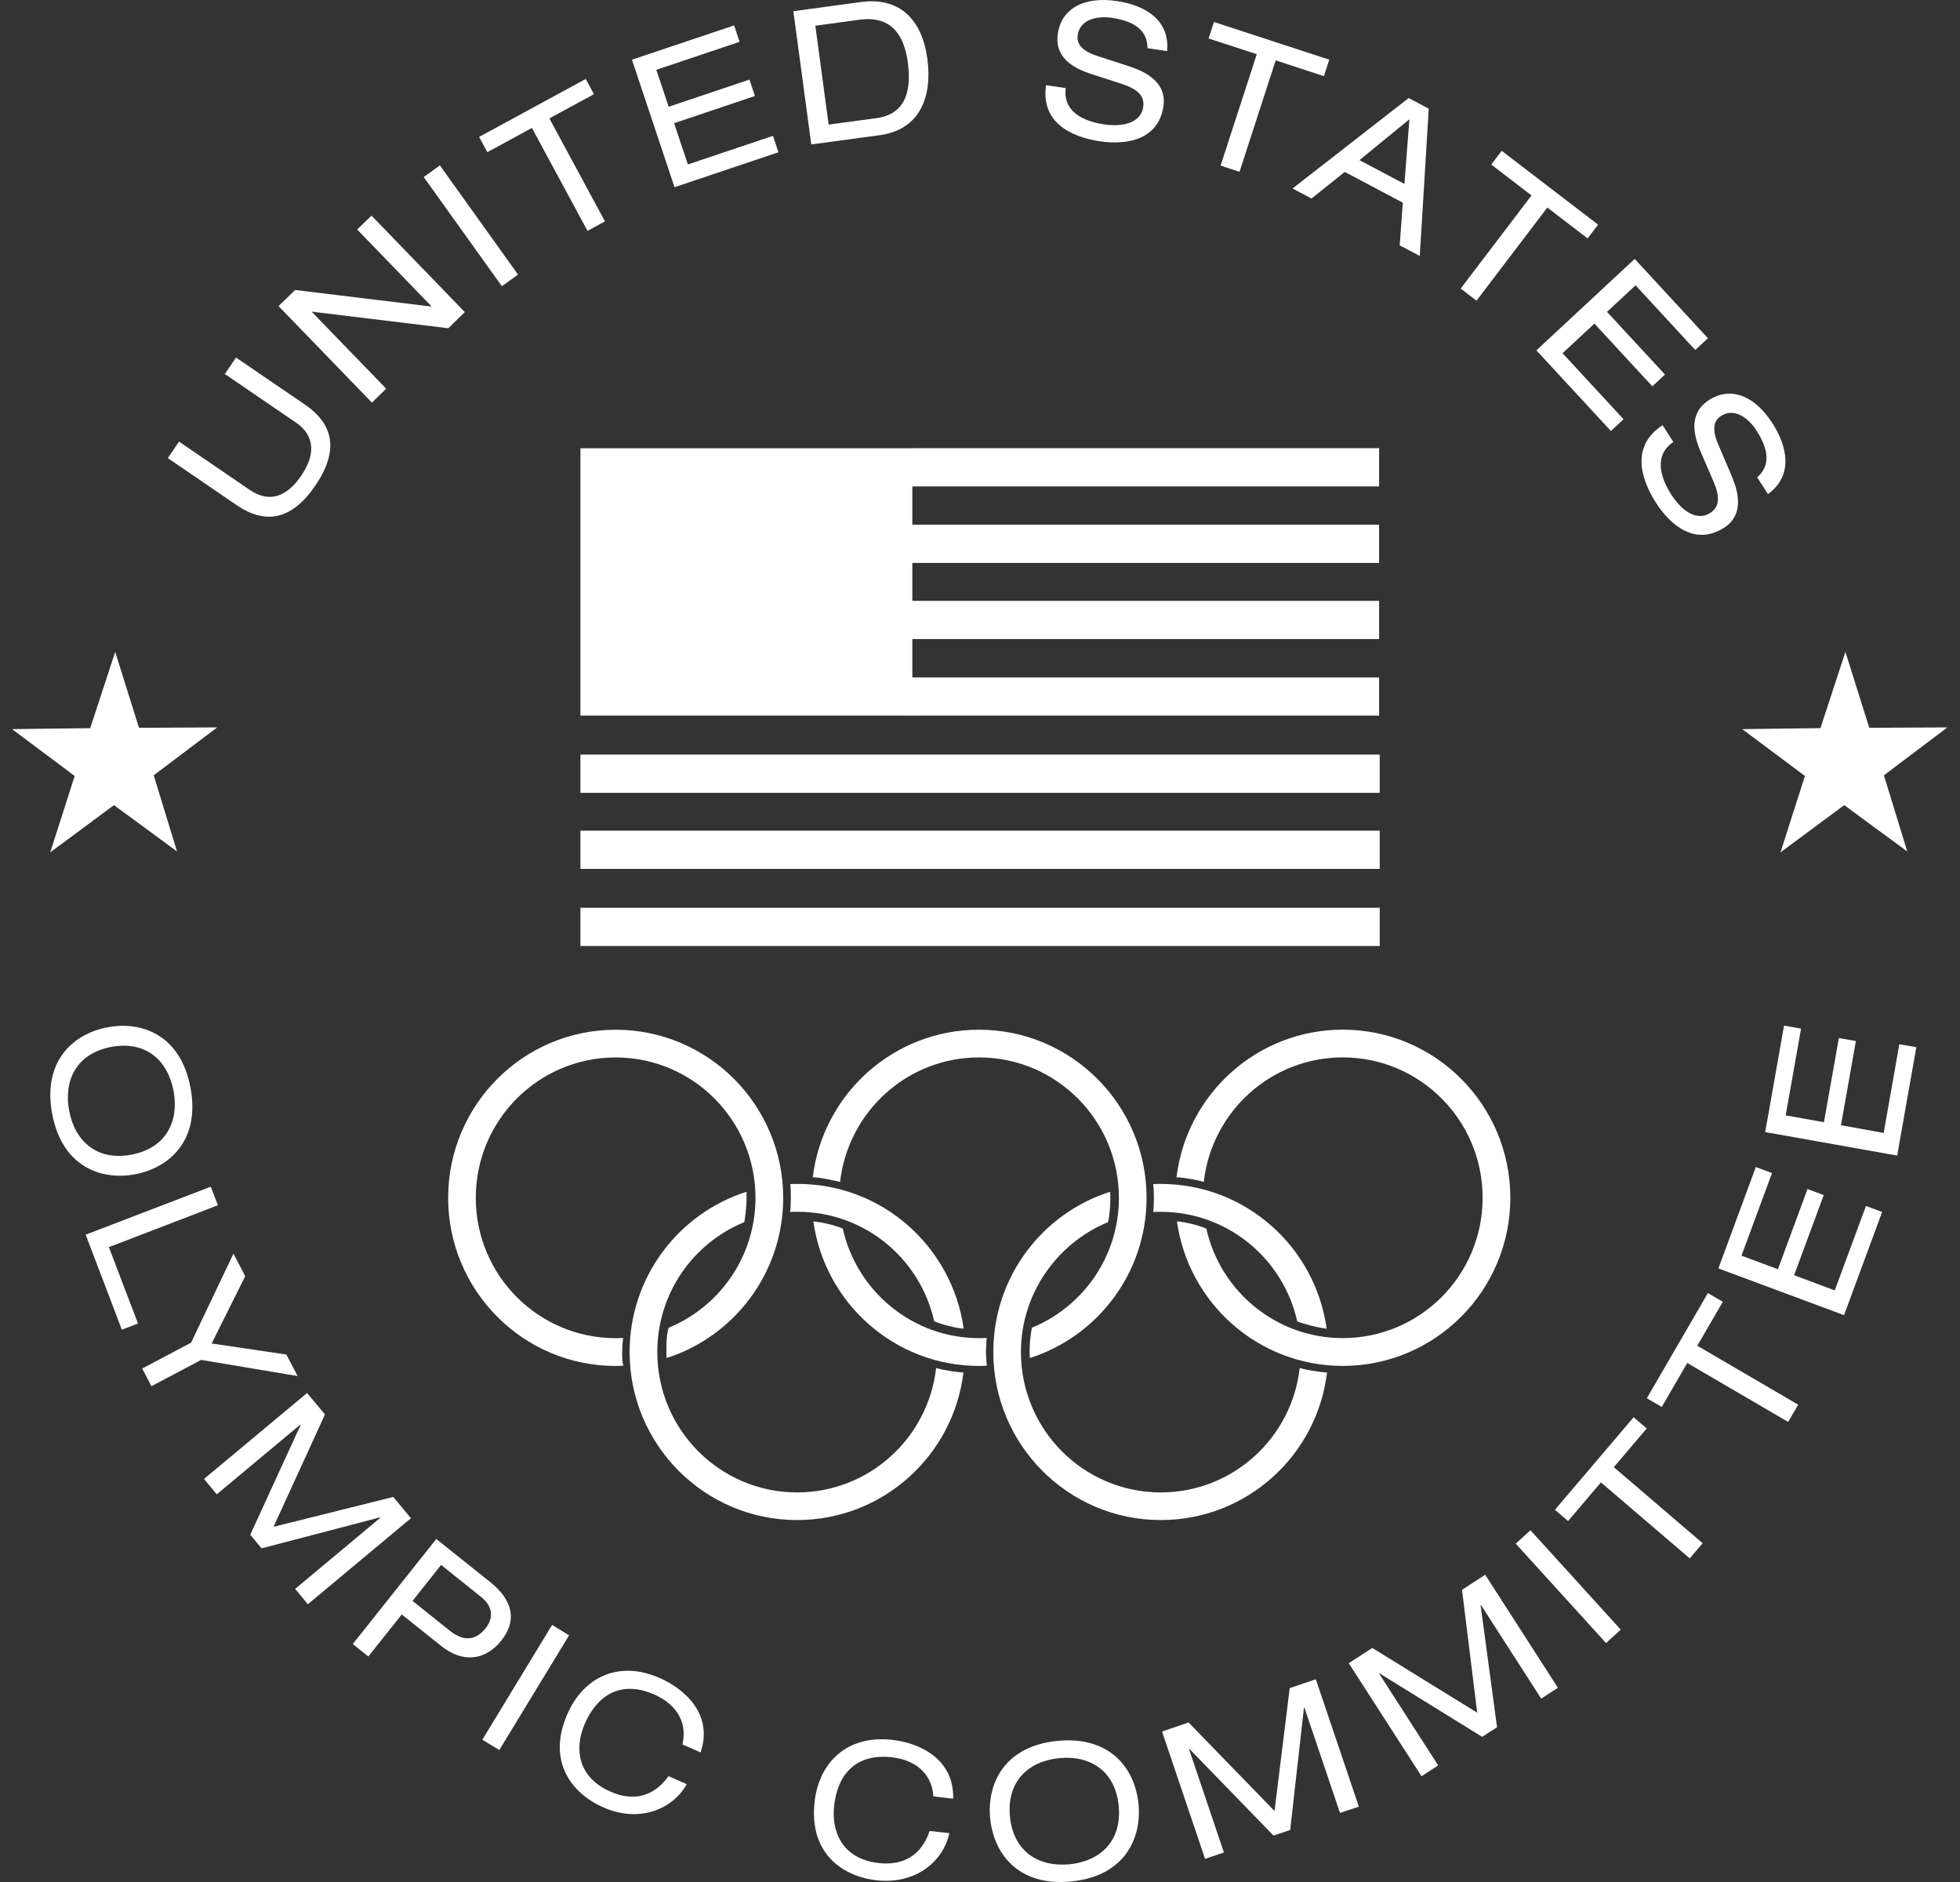 <?xml version="1.0" encoding="UTF-8"?>
<svg xmlns="http://www.w3.org/2000/svg" width="75" height="72" viewBox="0 0 75 72" fill="none">
  <rect x="0" y="0" width="75" height="72" fill="#333333" stroke="none"/>
  <path d="M8.31 27.829L5.882 29.661L6.774 32.574L4.361 30.802L1.922 32.609L2.858 29.686L0.46 27.894L3.452 27.857L4.409 24.939L5.318 27.843L8.31 27.829Z" fill="white"></path>
  <path d="M74.517 27.829L72.089 29.661L72.981 32.574L70.569 30.802L68.131 32.609L69.066 29.686L66.667 27.894L69.659 27.857L70.616 24.939L71.527 27.843L74.517 27.829Z" fill="white"></path>
  <path d="M6.422 17.526L6.85 16.894L9.562 18.745C10.329 19.27 10.997 18.977 11.527 18.198C12.056 17.416 12.082 16.684 11.317 16.161L8.603 14.308L9.032 13.679L11.669 15.479C12.801 16.252 12.95 17.278 12.071 18.569C11.195 19.862 10.192 20.1 9.057 19.326L6.422 17.526Z" fill="white"></path>
  <path d="M11.947 11.925L11.936 11.935L14.778 14.871L14.232 15.403L10.659 11.711L11.294 11.094L16.499 11.727L16.51 11.719L13.668 8.781L14.216 8.249L17.787 11.941L17.154 12.558L11.947 11.925Z" fill="white"></path>
  <path d="M16.214 6.773L16.832 6.327L19.822 10.504L19.204 10.95L16.214 6.773Z" fill="white"></path>
  <path d="M20.354 4.894L18.648 5.822L18.333 5.239L22.413 3.021L22.728 3.603L21.022 4.529L23.149 8.469L22.481 8.833L20.354 4.894Z" fill="white"></path>
  <path d="M24.182 2.284L28.091 0.972L28.301 1.6L25.114 2.671L25.587 4.084L28.678 3.045L28.888 3.673L25.795 4.713L26.322 6.291L29.578 5.197L29.788 5.825L25.811 7.162L24.182 2.284Z" fill="white"></path>
  <path d="M33.538 4.52C34.777 4.352 34.858 3.279 34.735 2.371C34.613 1.472 34.196 0.576 32.888 0.755L31.199 0.984L31.708 4.766L33.538 4.52ZM30.358 0.429L32.933 0.079C34.455 -0.127 35.288 0.777 35.486 2.254C35.678 3.676 35.222 4.959 33.663 5.172L31.044 5.526L30.358 0.429Z" fill="white"></path>
  <path d="M40.781 3.369C40.662 4.284 41.479 4.646 42.247 4.758C43.05 4.876 43.662 4.655 43.745 4.099C43.813 3.635 43.479 3.39 42.91 3.205L41.787 2.841C41.199 2.652 40.331 2.277 40.478 1.285C40.613 0.36 41.435 -0.151 42.735 0.04C43.752 0.19 44.77 0.718 44.661 1.955L43.909 1.844C43.902 1.436 43.755 0.86 42.539 0.68C41.986 0.6 41.325 0.741 41.239 1.341C41.192 1.653 41.361 1.934 41.97 2.134L43.183 2.529C43.57 2.661 44.672 3.019 44.52 4.059C44.329 5.357 43.116 5.556 42.093 5.406C40.95 5.236 39.822 4.664 40.028 3.259L40.781 3.369Z" fill="white"></path>
  <path d="M48.091 2.073L46.247 1.472L46.452 0.841L50.864 2.283L50.66 2.914L48.815 2.309L47.431 6.573L46.707 6.335L48.091 2.073Z" fill="white"></path>
  <path d="M53.931 4.564L52.021 6.127L53.741 7.037L53.931 4.564ZM53.679 7.754L51.457 6.577L50.184 7.595L49.459 7.212L53.903 3.751L54.672 4.159L54.328 9.792L53.56 9.386L53.679 7.754Z" fill="white"></path>
  <path d="M58.604 7.476L57.063 6.295L57.463 5.77L61.151 8.594L60.751 9.121L59.209 7.94L56.499 11.504L55.894 11.04L58.604 7.476Z" fill="white"></path>
  <path d="M62.552 9.905L65.355 12.94L64.87 13.39L62.585 10.916L61.493 11.931L63.712 14.33L63.227 14.779L61.01 12.38L59.792 13.513L62.126 16.039L61.642 16.489L58.79 13.404L62.552 9.905Z" fill="white"></path>
  <path d="M64.031 16.909C63.269 17.422 63.536 18.279 63.958 18.93C64.399 19.614 64.971 19.929 65.442 19.624C65.832 19.369 65.797 18.956 65.561 18.405L65.092 17.318C64.845 16.752 64.555 15.849 65.393 15.305C66.177 14.795 67.104 15.079 67.818 16.185C68.376 17.049 68.652 18.169 67.653 18.904L67.239 18.262C67.543 17.987 67.876 17.495 67.207 16.461C66.904 15.989 66.362 15.586 65.855 15.913C65.589 16.087 65.491 16.4 65.744 16.991L66.247 18.167C66.404 18.547 66.861 19.614 65.981 20.183C64.884 20.896 63.934 20.114 63.372 19.243C62.744 18.268 62.429 17.04 63.619 16.267L64.031 16.909Z" fill="white"></path>
  <path d="M6.641 41.737C6.426 40.584 5.593 39.802 4.26 40.052C2.925 40.303 2.43 41.331 2.645 42.486C2.86 43.643 3.693 44.425 5.026 44.175C6.361 43.924 6.856 42.894 6.641 41.737ZM7.29 41.617C7.67 43.65 6.459 44.682 5.166 44.925C3.875 45.167 2.374 44.64 1.996 42.609C1.616 40.577 2.827 39.541 4.12 39.3C5.411 39.057 6.912 39.582 7.29 41.617Z" fill="white"></path>
  <path d="M8.066 45.4L8.338 46.11L4.166 47.712L5.281 50.633L4.663 50.871L3.278 47.235L8.066 45.4Z" fill="white"></path>
  <path d="M10.957 51.82L11.389 52.644L7.698 52.026L5.796 53.032L5.441 52.355L7.311 51.367L8.933 47.962L9.384 48.824L8.098 51.398L10.957 51.82Z" fill="white"></path>
  <path d="M15.049 57.269L15.725 58.083L11.781 61.373L11.294 60.786L14.563 58.058L14.554 58.047L10.008 59.236L9.576 58.714L11.508 54.506L11.499 54.496L8.294 57.169L7.807 56.58L11.751 53.292L12.435 54.114L10.467 58.411L15.049 57.269Z" fill="white"></path>
  <path d="M17.218 62.392C17.808 62.862 18.26 62.698 18.581 62.292C18.886 61.911 18.872 61.465 18.417 61.101L16.879 59.869L15.787 61.246L17.218 62.392ZM16.695 58.877L18.762 60.529C19.643 61.235 19.782 62.007 19.187 62.759C18.587 63.513 17.728 63.645 16.884 62.971L15.374 61.764L14.094 63.373L13.499 62.896L16.695 58.877Z" fill="white"></path>
  <path d="M21.127 62.164L21.776 62.563L19.106 66.951L18.457 66.557L21.127 62.164Z" fill="white"></path>
  <path d="M26.11 66.736C26.29 66.036 26.017 65.258 25.031 64.824C23.918 64.337 22.935 64.67 22.373 65.958C21.986 66.85 22.067 67.978 23.365 68.545C24.187 68.906 24.985 68.781 25.582 67.95L26.28 68.257C25.715 69.252 24.436 69.735 23.094 69.149C21.909 68.631 20.909 67.415 21.708 65.58C22.305 64.203 23.636 63.489 25.241 64.194C26.184 64.605 27.305 65.576 26.808 67.042L26.11 66.736Z" fill="white"></path>
  <path d="M35.716 68.727C35.679 68.006 35.187 67.345 34.117 67.227C32.911 67.093 32.07 67.705 31.917 69.101C31.812 70.069 32.225 71.122 33.632 71.276C34.524 71.372 35.249 71.019 35.572 70.048L36.328 70.13C36.083 71.25 35.009 72.093 33.551 71.936C32.267 71.792 30.952 70.93 31.17 68.94C31.333 67.45 32.39 66.368 34.132 66.561C35.152 66.674 36.512 67.264 36.473 68.812L35.716 68.727Z" fill="white"></path>
  <path d="M40.532 67.261C39.367 67.375 38.517 68.136 38.646 69.492C38.776 70.848 39.757 71.434 40.921 71.322C42.086 71.208 42.937 70.445 42.807 69.089C42.678 67.735 41.698 67.147 40.532 67.261ZM40.469 66.601C42.52 66.404 43.439 67.704 43.565 69.017C43.691 70.33 43.036 71.78 40.986 71.98C38.933 72.179 38.015 70.877 37.889 69.563C37.763 68.253 38.417 66.801 40.469 66.601Z" fill="white"></path>
  <path d="M49.351 64.583L50.35 64.243L51.997 69.116L51.276 69.359L49.911 65.321L49.897 65.325L49.37 70.008L48.732 70.225L45.511 66.906L45.497 66.913L46.833 70.869L46.112 71.114L44.466 66.243L45.481 65.897L48.77 69.284L49.351 64.583Z" fill="white"></path>
  <path d="M55.945 60.822L56.832 60.245L59.614 64.57L58.975 64.984L56.668 61.4L56.655 61.408L57.285 66.08L56.717 66.447L52.785 64.017L52.773 64.027L55.033 67.539L54.395 67.954L51.611 63.629L52.511 63.046L56.526 65.523L55.945 60.822Z" fill="white"></path>
  <path d="M58.001 59.057L58.564 58.543L62.018 62.345L61.456 62.859L58.001 59.057Z" fill="white"></path>
  <path d="M61.26 56.713L60.002 58.191L59.5 57.759L62.511 54.221L63.013 54.65L61.753 56.129L65.153 59.04L64.658 59.619L61.26 56.713Z" fill="white"></path>
  <path d="M64.564 52.144L63.588 53.825L63.016 53.493L65.353 49.47L65.924 49.803L64.948 51.484L68.807 53.739L68.424 54.399L64.564 52.144Z" fill="white"></path>
  <path d="M65.755 48.526L67.186 44.649L67.807 44.878L66.638 48.038L68.033 48.557L69.165 45.488L69.786 45.721L68.652 48.786L70.207 49.367L71.401 46.138L72.02 46.367L70.563 50.314L65.755 48.526Z" fill="white"></path>
  <path d="M67.546 43.31L68.267 39.237L68.918 39.352L68.33 42.672L69.794 42.932L70.365 39.713L71.016 39.827L70.445 43.049L72.079 43.342L72.678 39.951L73.329 40.063L72.596 44.209L67.546 43.31Z" fill="white"></path>
  <path d="M34.888 18.609H52.772V17.147H34.888V18.609Z" fill="white"></path>
  <path d="M34.888 21.537H52.772V20.075H34.888V21.537Z" fill="white"></path>
  <path d="M34.888 24.448H52.772V22.986H34.888V24.448Z" fill="white"></path>
  <path d="M34.888 27.376H52.772V25.916H34.888V27.376Z" fill="white"></path>
  <path d="M22.21 30.331H52.795V28.869H22.21V30.331Z" fill="white"></path>
  <path d="M22.21 33.241H52.795V31.779H22.21V33.241Z" fill="white"></path>
  <path d="M22.21 36.191H52.795V34.729H22.21V36.191Z" fill="white"></path>
  <path d="M22.21 27.376H34.911V17.149H22.21V27.376Z" fill="white"></path>
  <path d="M24.144 19.012H24.663L24.248 19.322L24.407 19.819L23.996 19.513L23.581 19.819L23.744 19.322L23.325 19.012H23.836L23.996 18.529L24.144 19.012Z" fill="white"></path>
  <path d="M24.148 22.096H24.665L24.248 22.407L24.409 22.905L23.994 22.598L23.581 22.905L23.745 22.407L23.325 22.096H23.84L23.994 21.611L24.148 22.096Z" fill="white"></path>
  <path d="M24.144 25.181H24.663L24.248 25.491L24.407 25.988L23.996 25.684L23.581 25.988L23.744 25.491L23.325 25.181H23.836L23.996 24.698L24.144 25.181Z" fill="white"></path>
  <path d="M28.719 19.012H29.239L28.822 19.322L28.983 19.819L28.57 19.513L28.155 19.819L28.32 19.322L27.901 19.012H28.411L28.57 18.529L28.719 19.012Z" fill="white"></path>
  <path d="M28.722 22.096H29.239L28.822 22.407L28.983 22.905L28.57 22.598L28.155 22.905L28.321 22.407L27.901 22.096H28.416L28.57 21.611L28.722 22.096Z" fill="white"></path>
  <path d="M28.719 25.181H29.239L28.822 25.491L28.983 25.988L28.57 25.684L28.155 25.988L28.32 25.491L27.901 25.181H28.411L28.57 24.698L28.719 25.181Z" fill="white"></path>
  <path d="M33.324 19.012H33.838L33.423 19.322L33.588 19.819L33.169 19.513L32.758 19.819L32.921 19.322L32.499 19.012H33.015L33.169 18.529L33.324 19.012Z" fill="white"></path>
  <path d="M33.318 22.098H33.837L33.42 22.409L33.586 22.905L33.168 22.6L32.756 22.905L32.921 22.409L32.499 22.098H33.015L33.168 21.613L33.318 22.098Z" fill="white"></path>
  <path d="M33.324 25.182H33.838L33.423 25.492L33.588 25.991L33.169 25.684L32.758 25.991L32.921 25.492L32.499 25.182H33.015L33.169 24.697L33.324 25.182Z" fill="white"></path>
  <path d="M26.447 20.558H26.964L26.547 20.871L26.708 21.365L26.293 21.06L25.88 21.365L26.044 20.871L25.624 20.558H26.139L26.293 20.073L26.447 20.558Z" fill="white"></path>
  <path d="M26.444 23.642H26.964L26.547 23.952L26.706 24.447L26.295 24.142L25.88 24.447L26.044 23.952L25.624 23.642H26.136L26.295 23.157L26.444 23.642Z" fill="white"></path>
  <path d="M31 20.558H31.517L31.1 20.871L31.261 21.365L30.848 21.06L30.433 21.365L30.597 20.871L30.177 20.558H30.692L30.848 20.073L31 20.558Z" fill="white"></path>
  <path d="M31.017 23.642H31.537L31.122 23.952L31.282 24.447L30.868 24.142L30.455 24.447L30.618 23.952L30.2 23.642H30.711L30.868 23.157L31.017 23.642Z" fill="white"></path>
  <path d="M23.85 52.248C23.752 52.251 23.656 52.258 23.558 52.258C20.017 52.258 17.149 49.375 17.149 45.827C17.149 42.275 20.017 39.395 23.558 39.395C27.098 39.395 29.969 42.275 29.969 45.827C29.969 48.7 28.091 51.13 25.504 51.956C25.5 51.863 25.471 51.046 25.593 50.792C27.538 49.989 28.909 48.064 28.909 45.827C28.909 42.861 26.515 40.455 23.558 40.455C20.601 40.455 18.206 42.861 18.206 45.827C18.206 48.792 20.601 51.194 23.558 51.194C23.653 51.194 23.747 51.194 23.843 51.184C23.801 51.513 23.789 52.034 23.85 52.248Z" fill="white"></path>
  <path d="M39.405 51.955C41.996 51.13 43.874 48.699 43.874 45.826C43.874 42.274 41.002 39.394 37.463 39.394C34.186 39.394 31.486 41.857 31.101 45.04C31.32 45.029 32.048 45.187 32.146 45.218C32.449 42.538 34.713 40.454 37.463 40.454C40.418 40.454 42.815 42.86 42.815 45.826C42.815 48.074 41.437 49.995 39.484 50.795C39.442 51.059 39.381 51.368 39.405 51.955Z" fill="white"></path>
  <path d="M37.762 52.248C37.666 52.251 37.568 52.258 37.47 52.258C34.236 52.258 31.565 49.859 31.124 46.733C31.316 46.736 31.867 46.84 32.249 47.001C32.782 49.399 34.919 51.194 37.47 51.194C37.564 51.194 37.664 51.194 37.755 51.184C37.746 51.38 37.701 51.684 37.762 52.248Z" fill="white"></path>
  <path d="M46.16 47.002C46.695 49.397 48.828 51.192 51.382 51.192C54.337 51.192 56.733 48.79 56.733 45.824C56.733 42.858 54.337 40.453 51.382 40.453C48.628 40.453 46.361 42.54 46.063 45.221C45.878 45.149 45.252 45.042 45.019 45.039C45.406 41.858 48.105 39.392 51.382 39.392C54.922 39.392 57.793 42.272 57.793 45.824C57.793 49.372 54.922 52.256 51.382 52.256C48.145 52.256 45.474 49.85 45.036 46.727C45.238 46.734 45.782 46.844 46.16 47.002Z" fill="white"></path>
  <path d="M36.875 50.829C36.436 47.695 33.761 45.293 30.525 45.293C30.429 45.293 30.336 45.293 30.244 45.3C30.265 45.536 30.275 46.103 30.233 46.364C30.333 46.364 30.426 46.36 30.525 46.36C33.078 46.36 35.213 48.148 35.746 50.547C36.011 50.671 36.668 50.829 36.875 50.829Z" fill="white"></path>
  <path d="M36.866 52.507C36.481 55.692 33.778 58.153 30.502 58.153C26.963 58.153 24.092 55.273 24.092 51.725C24.092 48.852 25.972 46.419 28.565 45.593C28.579 45.86 28.56 46.315 28.48 46.756C26.525 47.556 25.152 49.477 25.152 51.725C25.152 54.689 27.545 57.096 30.502 57.096C33.253 57.096 35.519 55.013 35.821 52.336C36.085 52.418 36.628 52.5 36.866 52.507Z" fill="white"></path>
  <path d="M50.78 52.507C50.397 55.692 47.693 58.153 44.418 58.153C40.877 58.153 38.009 55.273 38.009 51.725C38.009 48.852 39.886 46.419 42.476 45.594C42.513 45.887 42.457 46.578 42.397 46.756C40.453 47.559 39.066 49.487 39.066 51.725C39.066 54.689 41.461 57.096 44.418 57.096C47.167 57.096 49.434 55.013 49.733 52.336C49.88 52.383 50.428 52.493 50.78 52.507Z" fill="white"></path>
  <path d="M44.132 46.364C44.226 46.361 44.322 46.361 44.417 46.361C46.97 46.361 49.106 48.153 49.638 50.551C49.869 50.648 50.427 50.795 50.765 50.83C50.329 47.696 47.652 45.294 44.417 45.294C44.321 45.294 44.221 45.294 44.128 45.301C44.163 45.565 44.163 46.093 44.128 46.364" fill="white"></path>
</svg>

